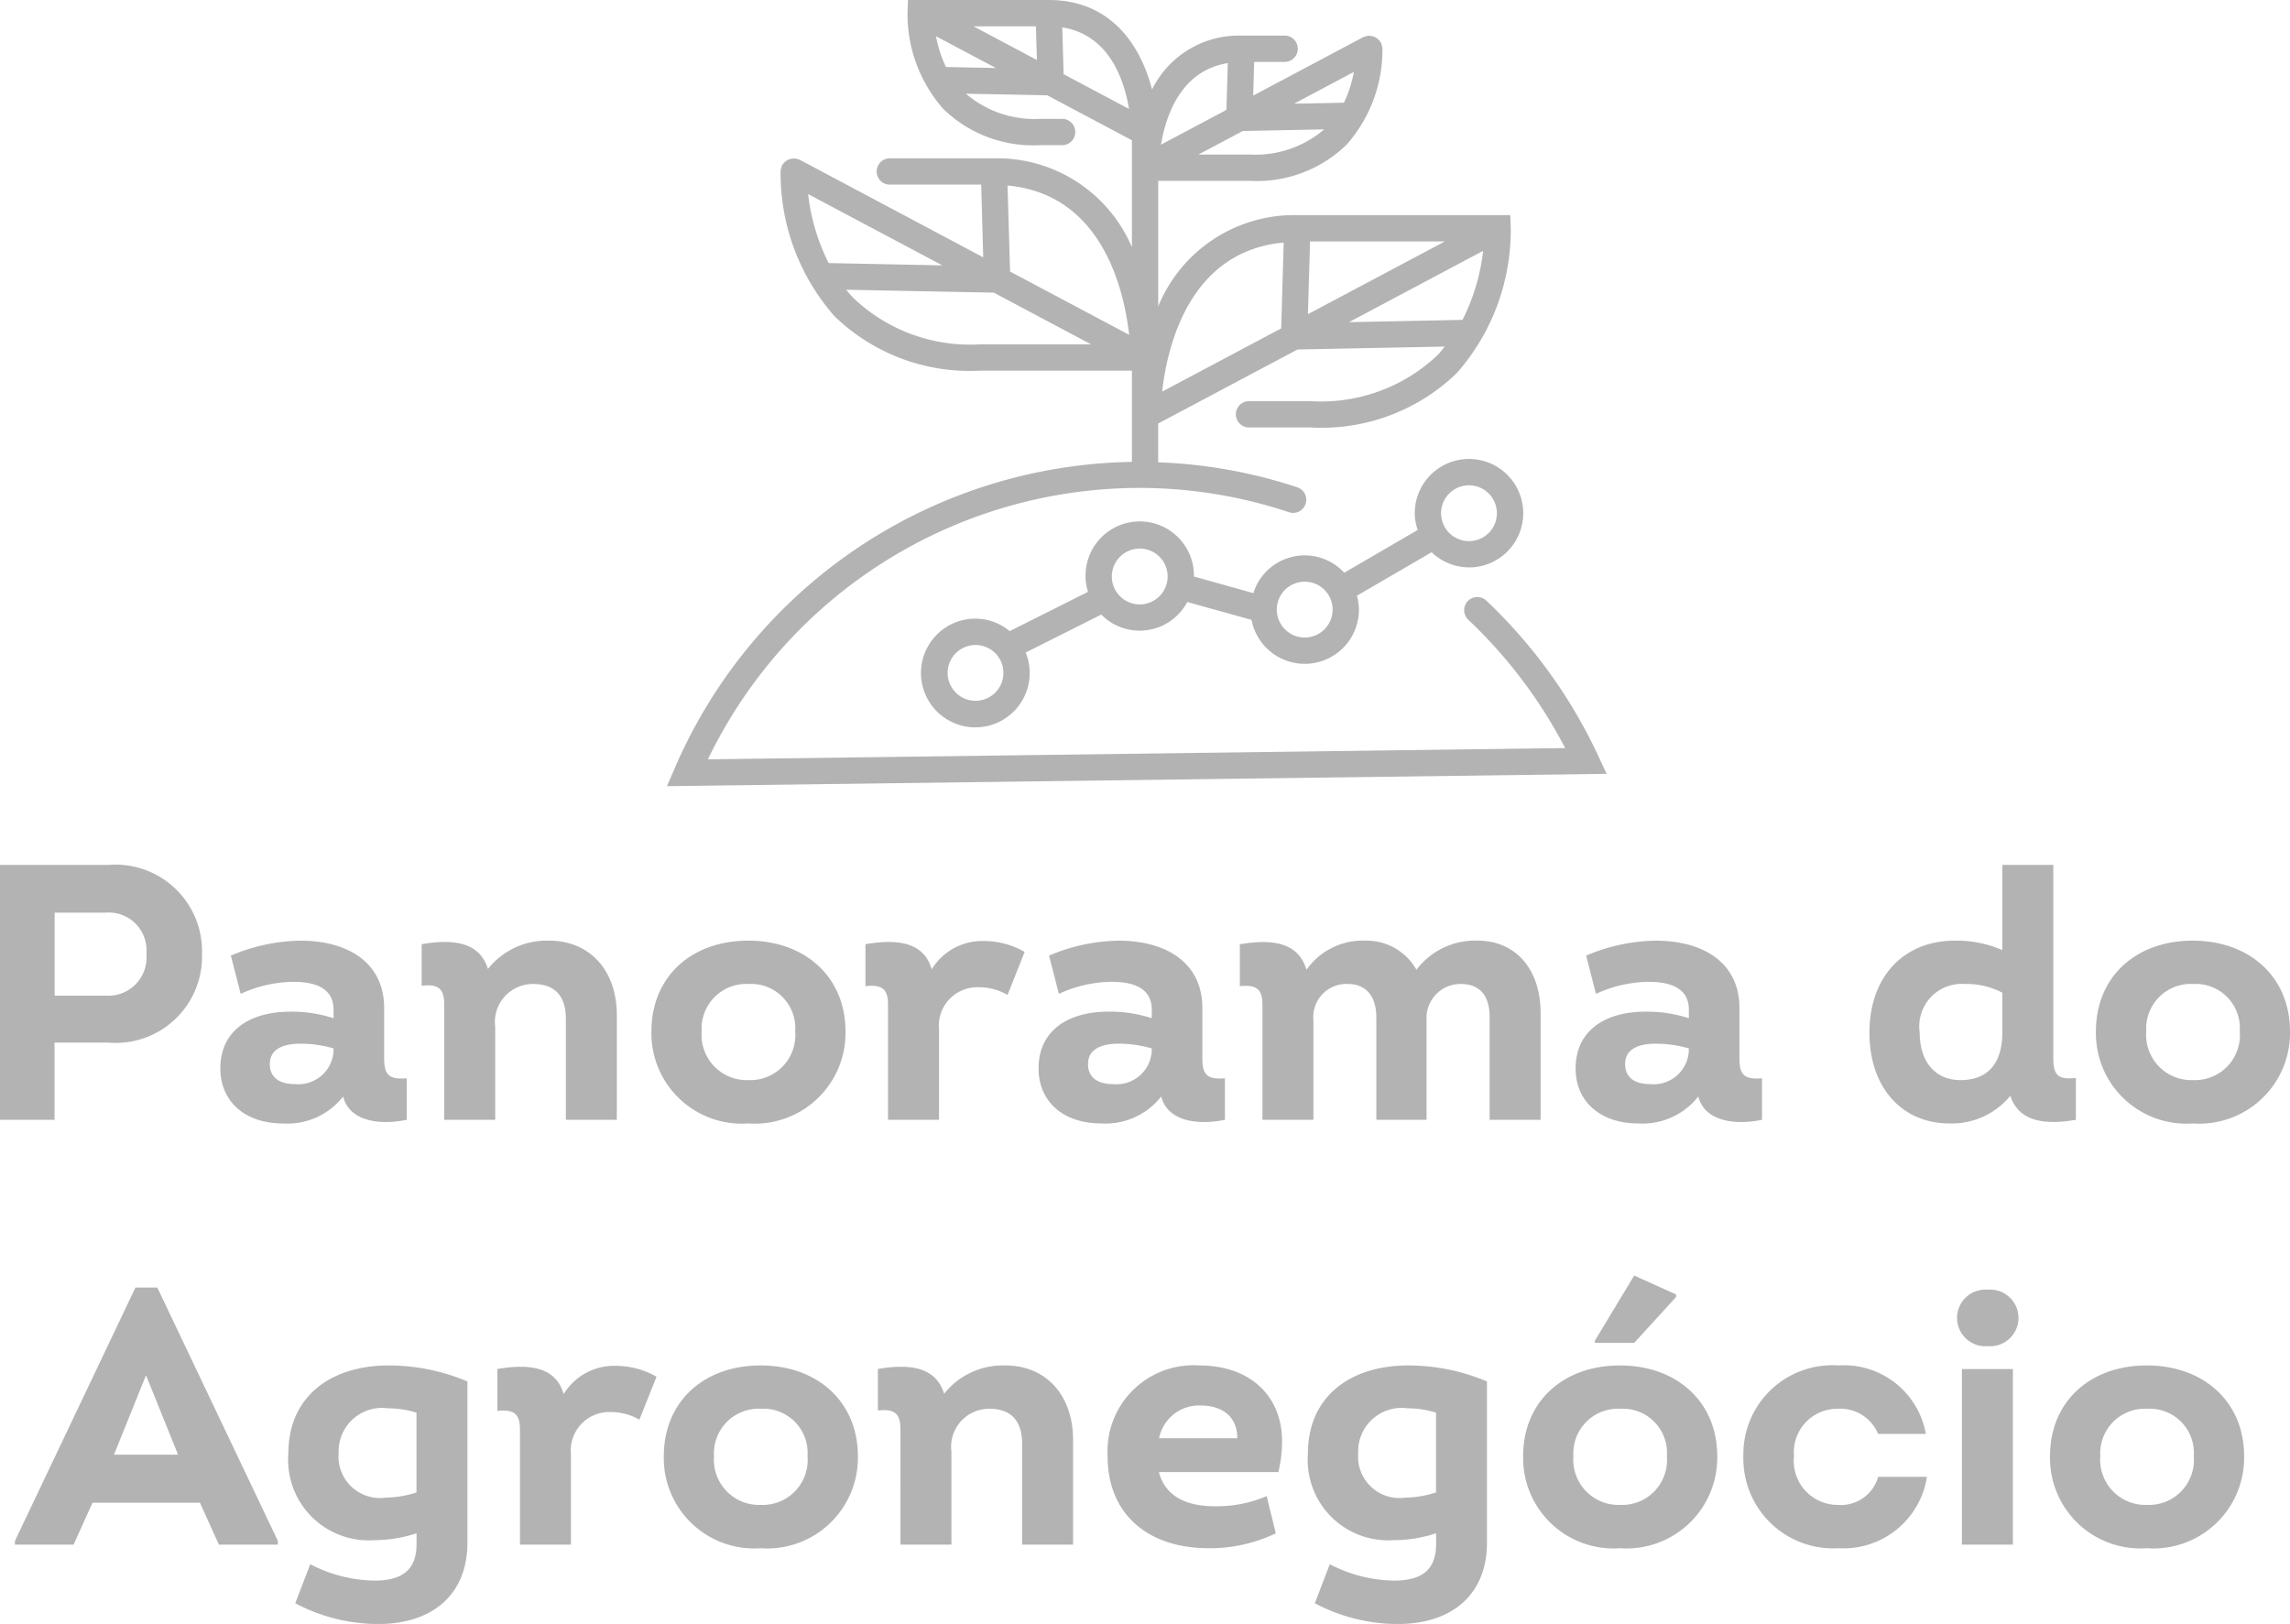 <svg xmlns="http://www.w3.org/2000/svg" xmlns:xlink="http://www.w3.org/1999/xlink" width="113.202" height="80.281" viewBox="0 0 113.202 80.281">
  <defs>
    <clipPath id="clip-path">
      <rect id="Retângulo_9379" data-name="Retângulo 9379" width="46.451" height="38.864" transform="translate(0 0)" fill="#b3b3b3"/>
    </clipPath>
  </defs>
  <g id="panorama" transform="translate(-5741.804 17348)">
    <path id="Caminho_38514" data-name="Caminho 38514" d="M-50.832-12.6H-56.2V0h2.7V-3.816h2.664a4.269,4.269,0,0,0,4.626-4.392A4.279,4.279,0,0,0-50.832-12.6Zm-.162,6.462h-2.5v-4.1h2.5A1.865,1.865,0,0,1-48.96-8.208,1.892,1.892,0,0,1-50.994-6.138Zm13.788,3.114v-2.5c0-2.268-1.818-3.33-4.14-3.33a9.042,9.042,0,0,0-3.438.738l.486,1.89a6.364,6.364,0,0,1,2.592-.594c1.152,0,2,.342,2,1.386v.414a6.652,6.652,0,0,0-2.142-.324c-1.98,0-3.456.918-3.456,2.808,0,1.62,1.206,2.718,3.1,2.718a3.5,3.5,0,0,0,2.97-1.332C-38.934.054-37.476.288-36.09,0V-2.052C-36.954-1.98-37.206-2.214-37.206-3.024Zm-4.41,1.26c-.81,0-1.242-.36-1.242-.99,0-.7.594-1.008,1.512-1.008a5.81,5.81,0,0,1,1.638.234V-3.4A1.74,1.74,0,0,1-41.616-1.764Zm12.564-7.092a3.707,3.707,0,0,0-3.024,1.4c-.378-1.224-1.512-1.53-3.276-1.224v2.052c.81-.09,1.116.126,1.116.936V0h2.52V-4.59a1.88,1.88,0,0,1,1.872-2.124c1.08,0,1.62.594,1.62,1.728V0h2.52V-5.166C-25.7-7.38-27.036-8.856-29.052-8.856ZM-19.206.18A4.484,4.484,0,0,0-14.4-4.374c0-2.682-2-4.482-4.806-4.482-2.826,0-4.788,1.8-4.788,4.482A4.469,4.469,0,0,0-19.206.18Zm.018-2.142A2.236,2.236,0,0,1-21.51-4.374a2.206,2.206,0,0,1,2.322-2.34,2.183,2.183,0,0,1,2.3,2.34A2.222,2.222,0,0,1-19.188-1.962ZM-7.6-8.838a2.922,2.922,0,0,0-2.538,1.4c-.36-1.242-1.494-1.548-3.276-1.242v2.07c.792-.072,1.116.108,1.116.918V0h2.52V-4.464A1.9,1.9,0,0,1-7.812-6.552a2.811,2.811,0,0,1,1.422.378L-5.544-8.3A4.076,4.076,0,0,0-7.6-8.838ZM3.24-3.024v-2.5c0-2.268-1.818-3.33-4.14-3.33a9.042,9.042,0,0,0-3.438.738l.486,1.89A6.364,6.364,0,0,1-1.26-6.822c1.152,0,2,.342,2,1.386v.414A6.652,6.652,0,0,0-1.4-5.346c-1.98,0-3.456.918-3.456,2.808C-4.86-.918-3.654.18-1.764.18a3.5,3.5,0,0,0,2.97-1.332C1.512.054,2.97.288,4.356,0V-2.052C3.492-1.98,3.24-2.214,3.24-3.024Zm-4.41,1.26c-.81,0-1.242-.36-1.242-.99,0-.7.594-1.008,1.512-1.008a5.81,5.81,0,0,1,1.638.234V-3.4A1.74,1.74,0,0,1-1.17-1.764ZM16.848-8.856a3.624,3.624,0,0,0-3.024,1.44,2.831,2.831,0,0,0-2.52-1.44,3.4,3.4,0,0,0-2.916,1.44c-.378-1.26-1.512-1.566-3.294-1.26v2.07c.792-.072,1.116.108,1.116.918V0H8.73V-4.932a1.636,1.636,0,0,1,1.71-1.782c.882,0,1.4.594,1.4,1.656V0h2.484V-4.932A1.68,1.68,0,0,1,16.02-6.714c.936,0,1.422.576,1.422,1.638V0h2.52V-5.274C19.962-7.434,18.738-8.856,16.848-8.856ZM29.79-3.024v-2.5c0-2.268-1.818-3.33-4.14-3.33a9.042,9.042,0,0,0-3.438.738l.486,1.89a6.364,6.364,0,0,1,2.592-.594c1.152,0,2,.342,2,1.386v.414a6.652,6.652,0,0,0-2.142-.324c-1.98,0-3.456.918-3.456,2.808C21.69-.918,22.9.18,24.786.18a3.5,3.5,0,0,0,2.97-1.332C28.062.054,29.52.288,30.906,0V-2.052C30.042-1.98,29.79-2.214,29.79-3.024Zm-4.41,1.26c-.81,0-1.242-.36-1.242-.99,0-.7.594-1.008,1.512-1.008a5.81,5.81,0,0,1,1.638.234V-3.4A1.74,1.74,0,0,1,25.38-1.764ZM45.306-3.042V-12.6h-2.52v4.212a5.664,5.664,0,0,0-2.34-.468c-2.556,0-4.23,1.8-4.23,4.554,0,2.664,1.566,4.482,3.96,4.482a3.732,3.732,0,0,0,3.006-1.368C43.56-.018,44.694.306,46.422,0V-2.07C45.522-1.962,45.306-2.232,45.306-3.042Zm-4.59,1.08c-1.242,0-2.016-.9-2.016-2.358a2.1,2.1,0,0,1,2.232-2.394,3.788,3.788,0,0,1,1.854.432V-4.32C42.786-2.826,42.1-1.962,40.716-1.962ZM52.2.18a4.484,4.484,0,0,0,4.806-4.554c0-2.682-2-4.482-4.806-4.482-2.826,0-4.788,1.8-4.788,4.482A4.469,4.469,0,0,0,52.2.18Zm.018-2.142A2.236,2.236,0,0,1,49.9-4.374a2.206,2.206,0,0,1,2.322-2.34,2.183,2.183,0,0,1,2.3,2.34A2.222,2.222,0,0,1,52.218-1.962ZM-48.42,8.292H-49.5L-55.458,20.82V21h2.9l.936-2.07h5.31l.936,2.07h2.916v-.18Zm-.558,4.338,1.584,3.924h-3.168Zm12.006-.486c-2.952,0-4.968,1.6-4.968,4.338a3.979,3.979,0,0,0,4.23,4.3,6.706,6.706,0,0,0,2.106-.342v.522c0,1.26-.666,1.818-2.088,1.818a7.074,7.074,0,0,1-3.168-.81L-41.6,23.9a8.775,8.775,0,0,0,4.1,1.026c2.7,0,4.41-1.476,4.41-4.014V12.936A10,10,0,0,0-36.972,12.144Zm-.144,6.534a2.049,2.049,0,0,1-2.34-2.2,2.148,2.148,0,0,1,2.448-2.214,4.578,4.578,0,0,1,1.4.216v3.942A5.114,5.114,0,0,1-37.116,18.678Zm11.322-6.516a2.922,2.922,0,0,0-2.538,1.4c-.36-1.242-1.494-1.548-3.276-1.242v2.07c.792-.072,1.116.108,1.116.918V21h2.52V16.536a1.9,1.9,0,0,1,1.962-2.088,2.811,2.811,0,0,1,1.422.378l.846-2.124A4.076,4.076,0,0,0-25.794,12.162Zm7.2,9.018a4.484,4.484,0,0,0,4.806-4.554c0-2.682-2-4.482-4.806-4.482-2.826,0-4.788,1.8-4.788,4.482A4.469,4.469,0,0,0-18.594,21.18Zm.018-2.142A2.236,2.236,0,0,1-20.9,16.626a2.206,2.206,0,0,1,2.322-2.34,2.183,2.183,0,0,1,2.3,2.34A2.222,2.222,0,0,1-18.576,19.038ZM-6.5,12.144a3.707,3.707,0,0,0-3.024,1.4c-.378-1.224-1.512-1.53-3.276-1.224v2.052c.81-.09,1.116.126,1.116.936V21h2.52V16.41A1.88,1.88,0,0,1-7.29,14.286c1.08,0,1.62.594,1.62,1.728V21h2.52V15.834C-3.15,13.62-4.482,12.144-6.5,12.144Zm13.68,3.744c0-2.25-1.6-3.744-4.086-3.744a4.252,4.252,0,0,0-4.536,4.5c0,2.826,1.962,4.536,5,4.536a7.514,7.514,0,0,0,3.312-.738l-.45-1.836a6.352,6.352,0,0,1-2.556.5c-1.53,0-2.484-.576-2.772-1.692H7A6.787,6.787,0,0,0,7.182,15.888ZM3.15,14.124c1.044,0,1.818.522,1.818,1.62H1.1A2.014,2.014,0,0,1,3.15,14.124Zm10.278-1.98c-2.952,0-4.968,1.6-4.968,4.338a3.979,3.979,0,0,0,4.23,4.3,6.706,6.706,0,0,0,2.106-.342v.522c0,1.26-.666,1.818-2.088,1.818a7.074,7.074,0,0,1-3.168-.81L8.8,23.9a8.775,8.775,0,0,0,4.1,1.026c2.7,0,4.41-1.476,4.41-4.014V12.936A10,10,0,0,0,13.428,12.144Zm-.144,6.534a2.049,2.049,0,0,1-2.34-2.2,2.148,2.148,0,0,1,2.448-2.214,4.578,4.578,0,0,1,1.4.216v3.942A5.114,5.114,0,0,1,13.284,18.678Zm9.36-7.65h1.944l2.07-2.268V8.634L24.588,7.7,22.644,10.92ZM23.886,21.18a4.484,4.484,0,0,0,4.806-4.554c0-2.682-2-4.482-4.806-4.482-2.826,0-4.788,1.8-4.788,4.482A4.469,4.469,0,0,0,23.886,21.18Zm.018-2.142a2.236,2.236,0,0,1-2.322-2.412,2.206,2.206,0,0,1,2.322-2.34,2.183,2.183,0,0,1,2.3,2.34A2.222,2.222,0,0,1,23.9,19.038ZM34.686,21.18a4.177,4.177,0,0,0,4.374-3.528H36.648a1.915,1.915,0,0,1-2,1.386,2.173,2.173,0,0,1-2.16-2.412,2.147,2.147,0,0,1,2.142-2.34,2.031,2.031,0,0,1,2.016,1.242h2.358a4.11,4.11,0,0,0-4.32-3.384,4.4,4.4,0,0,0-4.7,4.5A4.44,4.44,0,0,0,34.686,21.18Zm7.38-9.99a1.4,1.4,0,1,0,0-2.79,1.4,1.4,0,1,0,0,2.79ZM40.788,21h2.52V12.324h-2.52Zm9.144.18a4.484,4.484,0,0,0,4.806-4.554c0-2.682-2-4.482-4.806-4.482-2.826,0-4.788,1.8-4.788,4.482A4.469,4.469,0,0,0,49.932,21.18Zm.018-2.142a2.236,2.236,0,0,1-2.322-2.412,2.206,2.206,0,0,1,2.322-2.34,2.183,2.183,0,0,1,2.3,2.34A2.222,2.222,0,0,1,49.95,19.038Z" transform="translate(5798 -17292.643)" fill="#b3b3b3"/>
    <g id="Grupo_16468" data-name="Grupo 16468" transform="translate(5774.774 -17348)">
      <g id="Grupo_16468-2" data-name="Grupo 16468" clip-path="url(#clip-path)">
        <path id="Caminho_38505" data-name="Caminho 38505" d="M46.025,37.342a25.192,25.192,0,0,0-5.505-7.635.65.65,0,1,0-.894.943A23.868,23.868,0,0,1,44.4,36.981l-42.375.557a23.7,23.7,0,0,1,21.6-13.416,23.319,23.319,0,0,1,7.123,1.2.649.649,0,1,0,.411-1.232,24.663,24.663,0,0,0-6.876-1.235V20.936l6.888-3.659,7.28-.144c-.115.138-.22.281-.349.414a8.368,8.368,0,0,1-6.278,2.285H28.773a.65.65,0,0,0,0,1.3h3.052a9.607,9.607,0,0,0,7.222-2.692,10.69,10.69,0,0,0,2.664-7.178l-.023-.627H31.158a7.26,7.26,0,0,0-6.874,4.514V8.941h4.537A6.36,6.36,0,0,0,33.6,7.149a7.076,7.076,0,0,0,1.768-4.758l0-.015a.675.675,0,0,0-.029-.122.645.645,0,0,0-.037-.125c0-.006,0-.013-.006-.019a.734.734,0,0,0-.056-.069.687.687,0,0,0-.09-.109.577.577,0,0,0-.1-.064.66.66,0,0,0-.111-.06.617.617,0,0,0-.128-.025.651.651,0,0,0-.09-.018H34.7a.074.074,0,0,0-.014,0,.639.639,0,0,0-.147.034.707.707,0,0,0-.1.031c-.006,0-.014,0-.02.006l-5.44,2.89.049-1.666h1.541a.651.651,0,0,0,0-1.3H28.4a4.786,4.786,0,0,0-4.421,2.663C23.433,2.308,22,0,18.869,0H11.915l-.023.627A7.081,7.081,0,0,0,13.66,5.384a6.361,6.361,0,0,0,4.784,1.792h1.091a.65.65,0,0,0,0-1.3H18.444a5.205,5.205,0,0,1-3.666-1.244l4.022.079,4.184,2.223v5.284a7.235,7.235,0,0,0-6.819-4.391H10.982a.651.651,0,0,0,0,1.3h4.552l.1,3.594L6.568,7.9c-.006,0-.012,0-.018-.005a.648.648,0,0,0-.116-.035A.674.674,0,0,0,6.3,7.832c-.006,0-.011,0-.018,0-.024,0-.046.011-.071.013a.654.654,0,0,0-.175.034c-.009,0-.017.009-.026.013A.651.651,0,0,0,5.829,8c-.015.014-.025.033-.039.048a.6.6,0,0,0-.1.123c0,.007,0,.014-.007.021a.642.642,0,0,0-.029.1.628.628,0,0,0-.036.145l0,.015a10.686,10.686,0,0,0,2.663,7.178A9.608,9.608,0,0,0,15.5,18.323h7.484v4.511A25.046,25.046,0,0,0,.4,37.94l-.4.924,46.451-.609ZM31.79,11.937h6.661l-6.767,3.595Zm1.923,3.99L40.346,12.4a10.094,10.094,0,0,1-1.02,3.413ZM30.487,11.99l-.124,4.244L24.48,19.36c.245-2.217,1.331-6.944,6.007-7.37M26.273,7.64l2.191-1.164,4.023-.08A5.209,5.209,0,0,1,28.821,7.64Zm7.2-2.562L31,5.126l2.954-1.569a5.947,5.947,0,0,1-.489,1.521M27.724,3.121l-.068,2.312L24.422,7.151c.233-1.412.973-3.663,3.3-4.03M22.841,5.385,19.608,3.668l-.067-2.314c2.331.366,3.067,2.619,3.3,4.031M18.287,2.966,15.152,1.3h3.086Zm-4.493.347A5.992,5.992,0,0,1,13.3,1.791L16.26,3.362Zm3.042,5.859c4.677.422,5.763,5.159,6.011,7.379l-5.886-3.127Zm-9.857.422,6.633,3.524-5.618-.112A10.042,10.042,0,0,1,6.979,9.594m2.242,5.143c-.13-.134-.249-.274-.365-.414l7.3.144,4.809,2.555H15.5a8.367,8.367,0,0,1-6.279-2.285" fill="#b3b3b3"/>
        <path id="Caminho_38506" data-name="Caminho 38506" d="M39.646,28.051a2.681,2.681,0,1,0-2.68-2.68,2.642,2.642,0,0,0,.145.828l-3.632,2.114a2.658,2.658,0,0,0-4.492,1.008L26.051,28.5V28.5a2.68,2.68,0,1,0-5.237.758L16.941,31.2a2.649,2.649,0,0,0-1.69-.617,2.687,2.687,0,1,0,2.482,1.675l3.736-1.877a2.662,2.662,0,0,0,4.251-.621l3.178.883a2.678,2.678,0,0,0,5.308-.508,2.632,2.632,0,0,0-.1-.686L37.8,27.3a2.671,2.671,0,0,0,1.848.748M15.251,34.644a1.379,1.379,0,1,1,1.381-1.379,1.38,1.38,0,0,1-1.381,1.379m8.121-4.765a1.38,1.38,0,1,1,1.379-1.38,1.382,1.382,0,0,1-1.379,1.38m8.154,1.637a1.38,1.38,0,1,1,1.38-1.379,1.381,1.381,0,0,1-1.38,1.379m8.12-7.525a1.38,1.38,0,1,1-1.38,1.38,1.381,1.381,0,0,1,1.38-1.38" fill="#b3b3b3"/>
      </g>
    </g>
  </g>
</svg>

